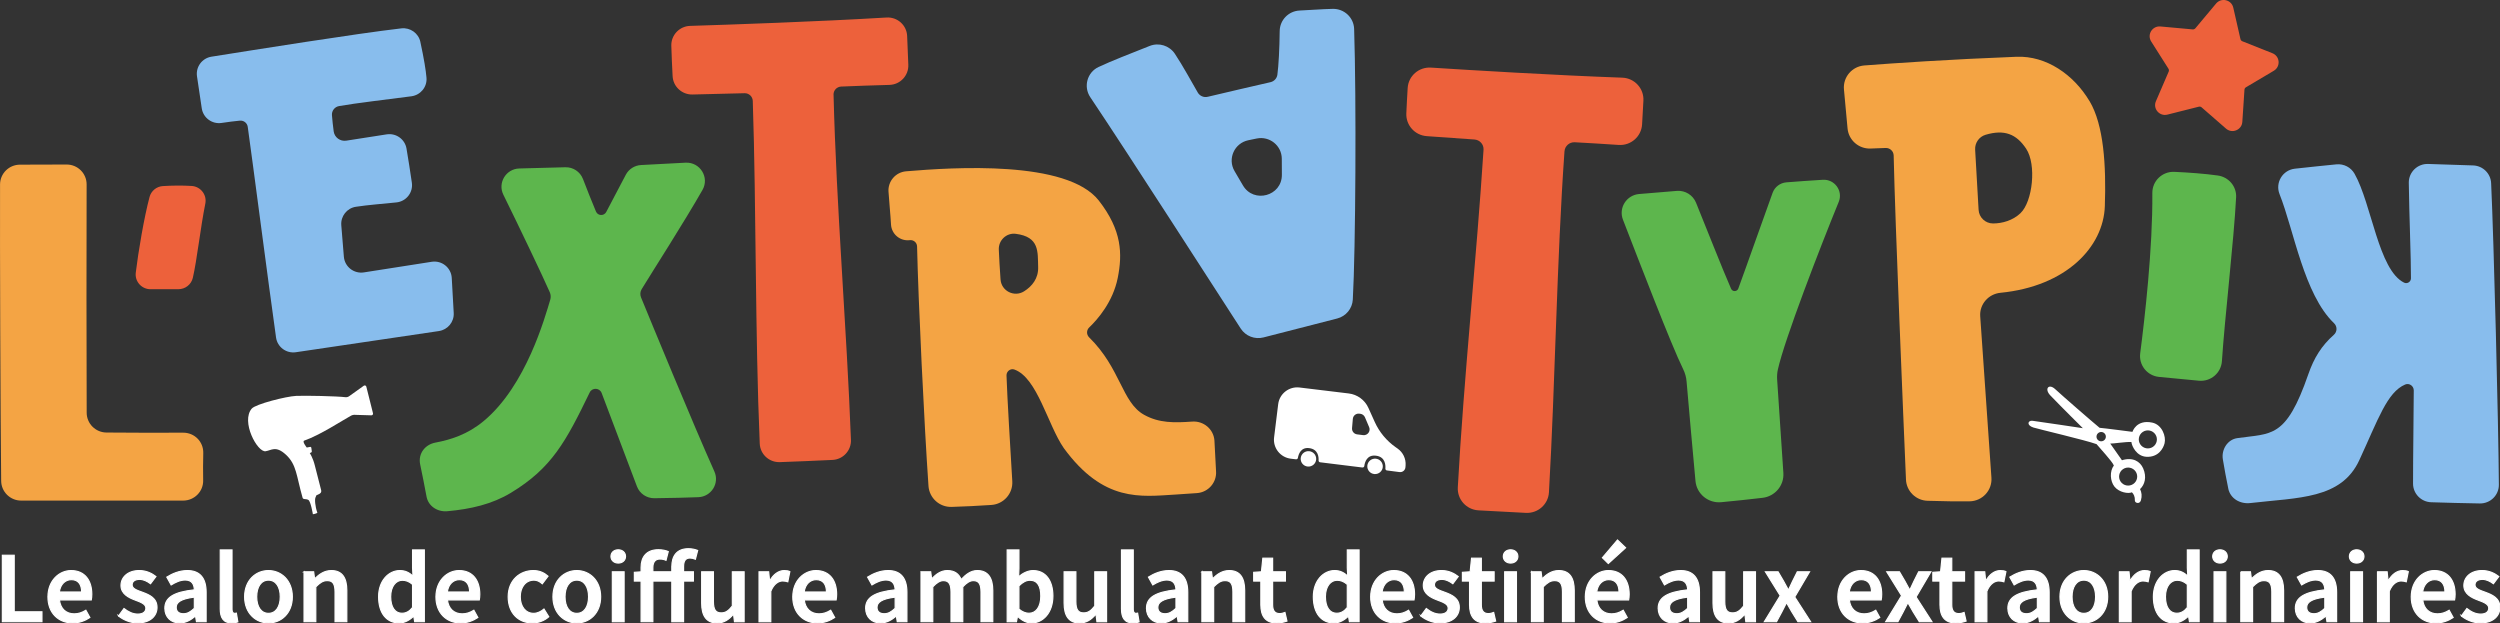 <svg width="321" height="80" viewBox="0 0 321 80" fill="none" xmlns="http://www.w3.org/2000/svg">
<rect x="0" y="0" width="321" height="80" fill="#333333" stroke="none"/>
<g clip-path="url(#clip0_451_2256)">
<path d="M74.849 22.97C75.34 24.226 76.011 25.971 76.527 27.17C76.769 27.73 77.556 27.758 77.841 27.217L80.349 22.447C80.737 21.707 81.49 21.229 82.33 21.19C84.022 21.113 86.16 20.98 88.031 20.888C89.891 20.796 91.119 22.78 90.199 24.39C87.828 28.543 83.915 34.632 82.396 37.117C82.197 37.441 82.166 37.838 82.31 38.191C83.488 41.063 88.942 54.321 91.729 60.542C92.409 62.06 91.329 63.776 89.661 63.839C88.103 63.898 86.394 63.941 84.022 63.972C83.028 63.984 82.131 63.377 81.782 62.452L77.25 50.46C76.991 49.776 76.034 49.737 75.716 50.395C72.666 56.683 70.865 60.096 65.584 63.287C63.2 64.728 60.458 65.371 57.431 65.641C56.168 65.753 54.989 64.991 54.764 63.749C54.513 62.364 54.234 61.004 53.948 59.625C53.663 58.246 54.573 57.083 55.899 56.832C57.846 56.464 60.021 55.802 62.123 54.048C67.584 49.492 69.976 40.702 70.648 38.502C70.746 38.179 70.728 37.836 70.594 37.527C69.707 35.492 66.598 28.992 64.633 25.006C63.877 23.474 64.968 21.679 66.684 21.632C68.682 21.576 71.05 21.519 72.586 21.476C73.582 21.448 74.486 22.044 74.847 22.97H74.849Z" fill="#5DB64D"/>
<path d="M179.448 57.592L179.212 57.427C178.035 56.603 177.103 55.48 176.515 54.174L175.7 52.368C175.242 51.355 174.285 50.653 173.179 50.52L166.866 49.756C165.515 49.592 164.287 50.548 164.12 51.893L163.593 56.162C163.426 57.51 164.391 58.734 165.747 58.898L166.402 58.975C166.521 58.989 166.632 58.91 166.65 58.791C166.724 58.354 167.012 57.404 168.09 57.537C169.262 57.682 169.332 58.683 169.306 59.122C169.297 59.241 169.386 59.343 169.503 59.357L174.926 60.027C175.049 60.041 175.162 59.958 175.177 59.835C175.236 59.367 175.505 58.34 176.717 58.516C177.873 58.681 177.92 59.717 177.883 60.166C177.873 60.285 177.959 60.389 178.078 60.405L179.696 60.615C180.082 60.665 180.43 60.383 180.458 59.996L180.477 59.758C180.54 58.906 180.148 58.082 179.446 57.592H179.448ZM173.602 54.975L173.704 53.784C173.739 53.365 174.117 53.061 174.536 53.114L174.665 53.13C174.928 53.163 175.154 53.333 175.259 53.576L175.799 54.849C176.021 55.374 175.589 55.941 175.021 55.87L174.248 55.772C173.854 55.721 173.569 55.371 173.602 54.975Z" fill="white"/>
<path d="M177.549 59.968C177.597 59.423 177.192 58.943 176.644 58.894C176.096 58.846 175.613 59.249 175.565 59.794C175.516 60.339 175.921 60.82 176.469 60.868C177.017 60.916 177.5 60.514 177.549 59.968Z" fill="white"/>
<path d="M168.996 59.005C169.044 58.46 168.639 57.98 168.091 57.931C167.543 57.883 167.06 58.286 167.011 58.831C166.963 59.377 167.368 59.857 167.916 59.905C168.464 59.953 168.947 59.551 168.996 59.005Z" fill="white"/>
<path d="M274.9 64.223C275.052 63.694 274.991 63.222 274.785 62.799C275.381 62.237 275.674 61.267 275.182 60.137C274.789 59.239 273.837 58.66 272.459 59.096C272.323 58.895 271.35 57.535 270.957 56.955C271.268 56.981 273.001 56.705 273.67 56.755C273.728 57.29 274.329 58.589 275.607 58.652C277.145 58.73 277.769 57.568 277.931 56.92C278.151 56.035 277.605 54.532 276.354 54.264C274.29 53.825 273.808 55.449 273.808 55.449C273.808 55.449 270.14 54.969 269.588 54.93C268.471 54.007 264.842 50.849 263.879 49.96C263.06 49.202 262.454 49.929 263.265 50.775C264.743 52.319 267.44 54.981 267.44 54.981C267.44 54.981 261.587 54.099 260.977 54.029C260.367 53.96 260.168 54.599 261.084 54.893C261.708 55.094 267.789 56.515 269.198 57.028C269.563 57.482 271.196 59.22 271.42 59.768C270.857 60.522 270.937 61.774 271.495 62.481C272.097 63.24 273.292 63.42 273.736 63.212C273.958 63.412 274.142 63.782 274.116 64.262C274.099 64.585 274.736 64.801 274.902 64.225L274.9 64.223ZM275.134 55.459C275.668 55.102 276.391 55.245 276.748 55.774C277.108 56.305 276.964 57.024 276.432 57.38C275.898 57.737 275.175 57.594 274.818 57.065C274.459 56.534 274.603 55.815 275.134 55.459ZM269.456 55.57C269.732 55.386 270.105 55.459 270.29 55.733C270.475 56.007 270.401 56.379 270.126 56.562C269.851 56.746 269.477 56.673 269.292 56.399C269.107 56.125 269.181 55.754 269.456 55.57ZM273.902 62.152C273.368 62.509 272.645 62.366 272.288 61.837C271.931 61.308 272.073 60.587 272.604 60.231C273.138 59.874 273.861 60.017 274.218 60.546C274.578 61.077 274.434 61.796 273.902 62.152Z" fill="white"/>
<path d="M32.327 52.462C32.824 51.886 36.74 50.889 38.04 50.832C39.235 50.781 43.174 50.861 44.348 50.998C44.513 51.016 44.677 50.977 44.814 50.885C45.414 50.483 46.233 49.848 46.716 49.525C46.837 49.443 47.002 49.506 47.036 49.645L47.893 53.067C47.93 53.212 47.809 53.347 47.661 53.327L45.665 53.269C45.457 53.241 45.246 53.279 45.061 53.38C43.931 53.999 41.1 55.866 39.058 56.577C38.761 56.681 39.389 57.463 39.389 57.463L39.808 57.382C39.888 57.365 39.966 57.42 39.976 57.502L40.036 57.954C40.044 58.017 40.009 58.078 39.95 58.103L39.777 58.174C39.777 58.174 40.18 58.777 40.424 59.764C40.668 60.75 41.198 62.736 41.243 62.963C41.288 63.189 41.192 63.361 40.843 63.5C40.492 63.639 40.666 63.594 40.527 63.833C40.385 64.072 40.451 64.999 40.751 65.845C40.586 65.972 40.173 66.029 40.173 66.029C40.173 66.029 39.904 64.378 39.594 64.192C39.286 64.007 38.931 64.182 38.853 63.915C38.036 61.055 38.095 59.657 36.707 58.379C35.409 57.183 34.851 57.825 34.103 57.939C33.048 58.101 30.898 54.115 32.329 52.458L32.327 52.462Z" fill="white"/>
<path d="M13.676 55.537C16.366 55.553 20.219 55.58 23.519 55.557C24.971 55.547 26.133 56.72 26.1 58.164C26.076 59.289 26.057 60.536 26.086 61.675C26.123 63.103 24.954 64.276 23.519 64.276H2.717C1.31 64.276 0.164 63.151 0.15 61.749C0.057 53.394 -0.023 31.225 0.006 23.683C0.012 22.283 1.146 21.152 2.552 21.143C4.37 21.133 6.758 21.127 8.555 21.125C9.978 21.123 11.13 22.269 11.122 23.685C11.089 30.344 11.105 46.258 11.13 52.998C11.136 54.397 12.27 55.529 13.676 55.537Z" fill="#F4A444"/>
<path d="M22.901 37.137H19.328C18.186 37.137 17.297 36.146 17.433 35.017C17.763 32.273 18.503 27.924 19.199 25.301C19.406 24.514 20.094 23.944 20.909 23.893C22.119 23.816 23.46 23.803 24.61 23.877C25.76 23.95 26.591 25.017 26.363 26.145C25.747 29.178 25.281 33.448 24.758 35.681C24.556 36.536 23.784 37.135 22.901 37.135V37.137Z" fill="#ED613B"/>
<path d="M107.028 12.161C107.381 26.42 108.716 42.14 109.262 56.481C109.314 57.843 108.256 58.991 106.886 59.055C104.8 59.153 102.204 59.265 100.128 59.337C98.758 59.384 97.608 58.323 97.551 56.961C96.947 42.845 97.114 26.814 96.656 12.956C96.637 12.394 96.165 11.955 95.6 11.969L88.918 12.135C87.565 12.167 86.429 11.121 86.363 9.775C86.298 8.472 86.232 7.185 86.197 5.871C86.16 4.507 87.238 3.367 88.61 3.324C93.54 3.171 104.977 2.782 113.833 2.249C115.23 2.165 116.423 3.238 116.478 4.627L116.628 8.319C116.684 9.699 115.595 10.86 114.207 10.901C112.271 10.956 109.657 11.038 108.003 11.115C107.445 11.142 107.01 11.603 107.024 12.161H107.028Z" fill="#ED613B"/>
<path d="M200.881 19.419C199.883 33.482 199.698 49.041 198.885 63.212C198.796 64.75 197.48 65.929 195.932 65.853C194.016 65.759 191.732 65.641 189.827 65.528C188.278 65.436 187.097 64.121 187.182 62.579C187.941 48.624 189.611 32.914 190.486 19.231C190.529 18.547 190.009 17.961 189.321 17.912L183.192 17.481C181.666 17.372 180.503 16.073 180.573 14.553C180.625 13.462 180.674 12.382 180.746 11.287C180.846 9.746 182.189 8.58 183.738 8.68C188.759 9.001 199.673 9.667 208.302 9.973C209.879 10.03 211.101 11.364 211.013 12.931L210.844 15.967C210.758 17.526 209.407 18.715 207.842 18.61C206.037 18.49 203.758 18.345 202.197 18.267C201.515 18.232 200.93 18.745 200.883 19.421L200.881 19.419Z" fill="#ED613B"/>
<path d="M114.082 24.614C113.998 23.272 115 22.108 116.347 21.995C122.378 21.489 137.005 20.523 141.092 25.758C144.074 29.581 144.129 32.614 143.519 35.678C142.903 38.771 140.93 41.016 139.852 42.046C139.49 42.391 139.486 42.963 139.843 43.315C143.907 47.298 144.037 51.672 146.906 53.263C148.838 54.336 150.785 54.293 153.08 54.131C154.545 54.029 155.824 55.102 155.933 56.558L156.14 60.493C156.249 61.949 155.146 63.214 153.682 63.314L150.889 63.504C146.493 63.761 141.708 64.534 136.589 57.533C134.521 54.54 133.196 48.514 130.253 47.449C129.746 47.265 129.218 47.68 129.235 48.215C129.323 50.977 129.738 57.778 129.978 61.794C130.073 63.369 128.875 64.728 127.294 64.836C125.6 64.952 123.787 65.04 122.185 65.087C120.633 65.132 119.325 63.947 119.218 62.405C118.663 54.387 117.914 38.79 117.752 31.64C117.741 31.149 117.304 30.776 116.815 30.837C115.577 30.99 114.474 30.065 114.406 28.827C114.33 27.431 114.168 25.965 114.084 24.61L114.082 24.614ZM128.471 35.897C128.58 37.37 130.231 38.197 131.486 37.409C132.518 36.761 133.348 35.756 133.299 34.275C133.235 32.334 133.49 30.412 130.424 30.022C129.229 29.869 128.194 30.855 128.247 32.052C128.296 33.143 128.368 34.534 128.469 35.897H128.471Z" fill="#F4A444"/>
<path d="M286.113 62.738C285.864 61.551 285.607 60.144 285.414 58.979C285.209 57.731 286.002 56.442 287.258 56.258C291.68 55.612 293.507 56.372 296.388 48.052C297.124 45.929 298.101 44.379 299.668 42.988C300.114 42.593 300.12 41.911 299.691 41.5C295.83 37.815 294.536 29.558 292.696 24.931C292.111 23.46 293.08 21.838 294.661 21.66C296.545 21.45 298.651 21.235 299.992 21.103C300.943 21.009 301.859 21.483 302.327 22.312C304.537 26.224 305.389 34.667 308.683 36.291C309.09 36.491 309.566 36.185 309.568 35.733C309.578 33.147 309.336 27.478 309.289 23.472C309.272 22.106 310.404 21.005 311.776 21.052C313.542 21.113 315.835 21.188 317.54 21.241C318.795 21.28 319.805 22.273 319.862 23.519C320.207 30.959 320.809 54.601 320.854 62.242C320.862 63.582 319.768 64.66 318.419 64.644C316.519 64.619 313.998 64.544 312.17 64.489C310.872 64.45 309.837 63.394 309.835 62.1C309.831 58.685 309.923 52.673 309.927 50.127C309.927 49.559 309.348 49.147 308.825 49.371C306.5 50.36 305.367 53.829 302.927 59.1C300.606 64.107 295.13 63.872 288.948 64.591C287.632 64.744 286.38 64.027 286.108 62.736L286.113 62.738Z" fill="#88BDED"/>
<path d="M53.975 5.387C54.451 7.599 54.677 9.013 54.761 9.973C54.864 11.158 54.006 12.206 52.821 12.363C50.159 12.713 45.557 13.256 43.531 13.62C42.968 13.722 42.576 14.23 42.623 14.798C42.672 15.397 42.748 16.188 42.847 16.88C42.956 17.652 43.687 18.181 44.463 18.061C45.843 17.846 48.03 17.503 49.648 17.252C50.853 17.064 51.987 17.871 52.194 19.066C52.426 20.408 52.685 22.112 52.882 23.456C53.065 24.706 52.168 25.858 50.907 25.989C49.096 26.177 47.319 26.304 45.699 26.549C44.543 26.723 43.728 27.766 43.822 28.925C43.919 30.101 44.032 31.603 44.153 32.974C44.268 34.257 45.444 35.176 46.726 34.976C49.159 34.596 52.962 33.999 55.427 33.613C56.729 33.409 57.922 34.363 58.004 35.672C58.09 37.069 58.183 38.677 58.258 40.197C58.316 41.341 57.49 42.34 56.353 42.508C52.09 43.137 42.477 44.563 37.984 45.227C36.756 45.408 35.616 44.561 35.444 43.337C34.392 35.842 32.427 20.645 31.809 16.282C31.739 15.791 31.296 15.446 30.799 15.491C30.15 15.552 29.275 15.66 28.456 15.785C27.23 15.971 26.088 15.129 25.905 13.91C25.716 12.631 25.48 11.056 25.295 9.8C25.117 8.592 25.944 7.469 27.158 7.277C32.772 6.392 45.672 4.319 51.537 3.642C52.679 3.512 53.737 4.267 53.977 5.385L53.975 5.387Z" fill="#88BDED"/>
<path d="M141.059 8.601C142.739 7.81 145.072 6.913 147.616 5.9C148.801 5.428 150.152 5.851 150.857 6.909C151.89 8.46 153.068 10.643 153.797 11.887C154.056 12.331 154.576 12.547 155.075 12.427C156.927 11.977 161.412 10.948 163.133 10.551C163.599 10.443 163.952 10.065 164.016 9.591C164.172 8.439 164.289 6.229 164.313 3.986C164.33 2.57 165.451 1.418 166.872 1.352C168.23 1.289 169.796 1.169 171.115 1.138C172.589 1.103 173.821 2.247 173.871 3.714C174.164 12.731 174.064 32.054 173.7 38.469C173.634 39.627 172.821 40.608 171.694 40.896L162.235 43.325C161.116 43.613 159.941 43.157 159.313 42.193C155.822 36.822 145.244 20.32 139.991 12.48C139.088 11.132 139.587 9.291 141.059 8.598V8.601ZM158.508 21.957C158.855 22.553 159.223 23.178 159.596 23.812C160.983 26.161 164.603 25.174 164.593 22.449C164.591 21.728 164.587 21.029 164.582 20.378C164.57 18.694 163.018 17.444 161.36 17.785C161.011 17.857 160.652 17.93 160.289 18.006C158.496 18.375 157.592 20.382 158.51 21.957H158.508Z" fill="#88BDED"/>
<path d="M216.557 48.986C216.512 48.434 216.364 47.901 216.118 47.402C214.58 44.287 210.477 33.595 208.388 28.21C207.803 26.7 208.834 25.058 210.452 24.913C212.074 24.767 213.949 24.612 215.323 24.51C216.381 24.433 217.366 25.043 217.767 26.02C218.962 28.939 221.188 34.624 222.272 37.078C222.453 37.488 223.046 37.468 223.2 37.047C224.25 34.199 226.566 27.595 227.603 24.757C227.878 24.003 228.566 23.479 229.371 23.413C230.628 23.309 232.447 23.184 234.045 23.084C235.569 22.99 236.67 24.51 236.095 25.918C233.737 31.678 229.115 43.631 228.279 47.445C228.184 47.872 228.158 48.311 228.186 48.748C228.33 51.028 228.741 57.053 228.985 60.728C229.092 62.329 227.919 63.731 226.318 63.919C224.675 64.111 222.644 64.333 220.993 64.483C219.325 64.634 217.851 63.416 217.699 61.757C217.354 58.001 216.771 51.57 216.557 48.988V48.986Z" fill="#5DB64D"/>
<path d="M268.304 12.992C270.128 16.057 270.44 21.254 270.261 26.477C270.085 31.703 265.314 36.769 256.858 37.594C255.312 37.746 254.153 39.072 254.26 40.616C254.613 45.711 255.342 56.199 255.7 61.341C255.813 62.967 254.525 64.352 252.886 64.37C251.262 64.386 249.742 64.372 247.492 64.301C245.999 64.254 244.791 63.069 244.728 61.584C244.381 53.463 243.34 28.739 243.147 19.963C243.134 19.413 242.672 18.98 242.12 19L240.173 19.072C238.66 19.127 237.366 17.997 237.226 16.496C237.084 14.958 236.908 13.043 236.764 11.489C236.618 9.912 237.797 8.525 239.382 8.404C243.136 8.116 250.252 7.626 258.926 7.289C262.733 7.142 266.259 9.565 268.3 12.995L268.304 12.992ZM259.431 27.37C260.994 25.887 261.511 21.127 260.156 19.092C258.889 17.191 257.351 16.596 254.95 17.305C254.11 17.552 253.558 18.353 253.609 19.223C253.724 21.233 253.936 24.927 254.051 26.939C254.106 27.918 254.915 28.69 255.901 28.692C257.084 28.694 258.441 28.312 259.431 27.372V27.37Z" fill="#F4A444"/>
<path d="M274.802 45.367C275.383 40.898 276.422 31.864 276.36 24.786C276.346 23.237 277.636 21.993 279.19 22.065C281.01 22.148 283.065 22.296 284.77 22.535C286.164 22.729 287.189 23.938 287.117 25.337C286.84 30.769 285.64 41.01 285.295 46.366C285.197 47.888 283.86 49.028 282.334 48.883C280.808 48.738 278.792 48.546 277.229 48.397C275.703 48.252 274.605 46.881 274.802 45.37V45.367Z" fill="#5DB64D"/>
<path d="M0.302 71.293H1.823V78.554H5.386V79.826H0.302V71.293Z" fill="white" stroke="white" stroke-width="0.15" stroke-miterlimit="10"/>
<path d="M6.158 76.627C6.158 74.546 7.612 73.261 9.128 73.261C10.869 73.261 11.787 74.513 11.787 76.302C11.787 76.591 11.756 76.877 11.721 77.034H7.631C7.756 78.172 8.491 78.819 9.53 78.819C10.081 78.819 10.553 78.648 11.025 78.356L11.539 79.289C10.925 79.702 10.148 79.984 9.329 79.984C7.551 79.984 6.154 78.742 6.154 76.627H6.158ZM10.483 76.013C10.483 75.026 10.042 74.425 9.161 74.425C8.411 74.425 7.75 74.983 7.618 76.013H10.483Z" fill="white" stroke="white" stroke-width="0.15" stroke-miterlimit="10"/>
<path d="M15.219 79.091L15.921 78.135C16.494 78.578 17.047 78.85 17.7 78.85C18.402 78.85 18.732 78.521 18.732 78.082C18.732 77.545 18.034 77.304 17.346 77.044C16.502 76.73 15.537 76.245 15.537 75.175C15.537 74.105 16.439 73.259 17.882 73.259C18.78 73.259 19.498 73.622 20.022 74.025L19.33 74.948C18.878 74.619 18.424 74.391 17.919 74.391C17.27 74.391 16.964 74.699 16.964 75.099C16.964 75.606 17.615 75.798 18.314 76.055C19.184 76.378 20.16 76.797 20.16 77.992C20.16 79.093 19.283 79.98 17.656 79.98C16.775 79.98 15.847 79.604 15.217 79.087L15.219 79.091Z" fill="white" stroke="white" stroke-width="0.15" stroke-miterlimit="10"/>
<path d="M21.166 78.104C21.166 76.731 22.309 76.016 24.954 75.735C24.934 75.046 24.654 74.472 23.784 74.472C23.143 74.472 22.539 74.76 21.975 75.103L21.418 74.1C22.127 73.657 23.038 73.261 24.063 73.261C25.673 73.261 26.466 74.247 26.466 76.033V79.826H25.227L25.112 79.118H25.071C24.494 79.608 23.833 79.984 23.073 79.984C21.946 79.984 21.168 79.222 21.168 78.104H21.166ZM24.952 78.111V76.67C23.205 76.889 22.623 77.344 22.623 77.99C22.623 78.556 23.012 78.805 23.552 78.805C24.092 78.805 24.476 78.55 24.952 78.111Z" fill="white" stroke="white" stroke-width="0.15" stroke-miterlimit="10"/>
<path d="M28.279 78.178V70.609H29.791V78.255C29.791 78.625 29.959 78.756 30.115 78.756C30.183 78.756 30.236 78.756 30.351 78.73L30.54 79.851C30.358 79.924 30.105 79.982 29.744 79.982C28.674 79.982 28.279 79.293 28.279 78.176V78.178Z" fill="white" stroke="white" stroke-width="0.15" stroke-miterlimit="10"/>
<path d="M31.409 76.627C31.409 74.493 32.867 73.261 34.473 73.261C36.078 73.261 37.536 74.493 37.536 76.627C37.536 78.762 36.078 79.984 34.473 79.984C32.867 79.984 31.409 78.752 31.409 76.627ZM35.984 76.627C35.984 75.342 35.417 74.489 34.473 74.489C33.528 74.489 32.961 75.344 32.961 76.627C32.961 77.91 33.528 78.756 34.473 78.756C35.417 78.756 35.984 77.91 35.984 76.627Z" fill="white" stroke="white" stroke-width="0.15" stroke-miterlimit="10"/>
<path d="M39.035 73.418H40.274L40.389 74.284H40.432C41.009 73.727 41.664 73.261 42.547 73.261C43.927 73.261 44.531 74.19 44.531 75.808V79.826H43.019V76C43.019 74.946 42.715 74.55 42.017 74.55C41.45 74.55 41.079 74.826 40.549 75.349V79.826H39.038V73.416L39.035 73.418Z" fill="white" stroke="white" stroke-width="0.15" stroke-miterlimit="10"/>
<path d="M48.611 76.627C48.611 74.54 49.927 73.261 51.34 73.261C52.069 73.261 52.531 73.532 53.03 73.966L52.973 72.932V70.609H54.484V79.826H53.246L53.131 79.132H53.09C52.611 79.608 51.952 79.984 51.258 79.984C49.652 79.984 48.613 78.742 48.613 76.627H48.611ZM52.971 78.023V75.038C52.529 74.646 52.094 74.505 51.658 74.505C50.839 74.505 50.164 75.277 50.164 76.613C50.164 77.949 50.7 78.742 51.628 78.742C52.127 78.742 52.546 78.523 52.971 78.021V78.023Z" fill="white" stroke="white" stroke-width="0.15" stroke-miterlimit="10"/>
<path d="M55.977 76.627C55.977 74.546 57.431 73.261 58.947 73.261C60.688 73.261 61.606 74.513 61.606 76.302C61.606 76.591 61.575 76.877 61.54 77.034H57.45C57.575 78.172 58.31 78.819 59.349 78.819C59.9 78.819 60.372 78.648 60.844 78.356L61.358 79.289C60.743 79.702 59.967 79.984 59.148 79.984C57.37 79.984 55.973 78.742 55.973 76.627H55.977ZM60.3 76.013C60.3 75.026 59.858 74.425 58.977 74.425C58.228 74.425 57.567 74.983 57.435 76.013H60.3Z" fill="white" stroke="white" stroke-width="0.15" stroke-miterlimit="10"/>
<path d="M65.251 76.627C65.251 74.493 66.766 73.261 68.483 73.261C69.303 73.261 69.9 73.573 70.366 73.982L69.631 74.958C69.29 74.66 68.964 74.489 68.561 74.489C67.522 74.489 66.803 75.344 66.803 76.627C66.803 77.91 67.512 78.756 68.514 78.756C69.017 78.756 69.479 78.511 69.847 78.202L70.461 79.193C69.857 79.726 69.091 79.982 68.356 79.982C66.598 79.982 65.251 78.75 65.251 76.625V76.627Z" fill="white" stroke="white" stroke-width="0.15" stroke-miterlimit="10"/>
<path d="M70.997 76.627C70.997 74.493 72.455 73.261 74.06 73.261C75.666 73.261 77.124 74.493 77.124 76.627C77.124 78.762 75.666 79.984 74.06 79.984C72.455 79.984 70.997 78.752 70.997 76.627ZM75.572 76.627C75.572 75.342 75.005 74.489 74.06 74.489C73.116 74.489 72.549 75.344 72.549 76.627C72.549 77.91 73.116 78.756 74.06 78.756C75.005 78.756 75.572 77.91 75.572 76.627Z" fill="white" stroke="white" stroke-width="0.15" stroke-miterlimit="10"/>
<path d="M78.449 71.445C78.449 70.938 78.847 70.595 79.383 70.595C79.919 70.595 80.318 70.94 80.318 71.445C80.318 71.949 79.919 72.296 79.383 72.296C78.847 72.296 78.449 71.941 78.449 71.445ZM78.624 73.418H80.135V79.828H78.624V73.418Z" fill="white" stroke="white" stroke-width="0.15" stroke-miterlimit="10"/>
<path d="M81.451 73.485L82.396 73.418H89.033V74.613H81.451V73.485ZM82.316 72.86C82.316 71.541 82.993 70.585 84.546 70.585C85.035 70.585 85.495 70.687 85.805 70.82L85.515 71.941C85.273 71.831 85.043 71.78 84.708 71.78C84.172 71.78 83.827 72.145 83.827 72.864V79.826H82.316V72.858V72.86ZM86.263 72.756C86.263 71.428 86.877 70.454 88.398 70.454C88.864 70.454 89.29 70.564 89.579 70.679L89.29 71.8C89.059 71.7 88.813 71.649 88.591 71.649C88.055 71.649 87.772 71.986 87.772 72.73V79.829H86.26V72.756H86.263Z" fill="white" stroke="white" stroke-width="0.15" stroke-miterlimit="10"/>
<path d="M90.093 77.436V73.418H91.604V77.244C91.604 78.298 91.908 78.695 92.606 78.695C93.173 78.695 93.544 78.433 94.033 77.808V73.418H95.545V79.828H94.306L94.191 78.885H94.148C93.582 79.553 92.957 79.986 92.076 79.986C90.696 79.986 90.093 79.056 90.093 77.438V77.436Z" fill="white" stroke="white" stroke-width="0.15" stroke-miterlimit="10"/>
<path d="M97.459 73.418H98.697L98.812 74.562H98.855C99.315 73.726 99.997 73.263 100.687 73.263C101.015 73.263 101.223 73.303 101.416 73.393L101.153 74.699C100.927 74.635 100.759 74.595 100.492 74.595C99.978 74.595 99.358 74.944 98.97 75.92V79.831H97.459V73.42V73.418Z" fill="white" stroke="white" stroke-width="0.15" stroke-miterlimit="10"/>
<path d="M101.796 76.627C101.796 74.546 103.25 73.261 104.765 73.261C106.506 73.261 107.424 74.513 107.424 76.302C107.424 76.591 107.394 76.877 107.359 77.034H103.268C103.393 78.172 104.128 78.819 105.168 78.819C105.718 78.819 106.19 78.648 106.662 78.356L107.176 79.289C106.562 79.702 105.786 79.984 104.966 79.984C103.188 79.984 101.792 78.742 101.792 76.627H101.796ZM106.118 76.013C106.118 75.026 105.677 74.425 104.796 74.425C104.046 74.425 103.385 74.983 103.254 76.013H106.118Z" fill="white" stroke="white" stroke-width="0.15" stroke-miterlimit="10"/>
<path d="M111.147 78.104C111.147 76.731 112.291 76.016 114.936 75.735C114.916 75.046 114.636 74.472 113.766 74.472C113.125 74.472 112.521 74.76 111.957 75.103L111.4 74.1C112.109 73.657 113.02 73.261 114.045 73.261C115.655 73.261 116.448 74.247 116.448 76.033V79.826H115.209L115.094 79.118H115.053C114.476 79.608 113.815 79.984 113.055 79.984C111.928 79.984 111.152 79.222 111.152 78.104H111.147ZM114.936 78.111V76.67C113.189 76.889 112.608 77.344 112.608 77.99C112.608 78.556 112.996 78.805 113.536 78.805C114.076 78.805 114.46 78.55 114.936 78.111Z" fill="white" stroke="white" stroke-width="0.15" stroke-miterlimit="10"/>
<path d="M118.263 73.418H119.501L119.616 74.292H119.657C120.203 73.727 120.828 73.261 121.635 73.261C122.579 73.261 123.117 73.688 123.413 74.409C124.029 73.757 124.668 73.261 125.485 73.261C126.844 73.261 127.473 74.19 127.473 75.808V79.826H125.961V76C125.961 74.946 125.647 74.55 124.97 74.55C124.561 74.55 124.119 74.811 123.62 75.349V79.826H122.109V76C122.109 74.946 121.795 74.55 121.117 74.55C120.719 74.55 120.267 74.811 119.768 75.349V79.826H118.257V73.416L118.263 73.418Z" fill="white" stroke="white" stroke-width="0.15" stroke-miterlimit="10"/>
<path d="M130.685 79.154H130.644L130.512 79.828H129.321V70.611H130.832V72.997L130.789 74.061C131.327 73.592 131.989 73.263 132.65 73.263C134.26 73.263 135.192 74.548 135.192 76.517C135.192 78.717 133.876 79.986 132.442 79.986C131.855 79.986 131.225 79.688 130.685 79.156V79.154ZM133.638 76.539C133.638 75.261 133.219 74.505 132.237 74.505C131.771 74.505 131.319 74.74 130.83 75.226V78.21C131.282 78.603 131.748 78.744 132.122 78.744C132.982 78.744 133.638 77.992 133.638 76.541V76.539Z" fill="white" stroke="white" stroke-width="0.15" stroke-miterlimit="10"/>
<path d="M136.632 77.436V73.418H138.143V77.244C138.143 78.298 138.447 78.695 139.145 78.695C139.712 78.695 140.084 78.433 140.572 77.808V73.418H142.084V79.828H140.845L140.73 78.885H140.687C140.121 79.553 139.496 79.986 138.615 79.986C137.235 79.986 136.632 79.056 136.632 77.438V77.436Z" fill="white" stroke="white" stroke-width="0.15" stroke-miterlimit="10"/>
<path d="M143.998 78.178V70.609H145.509V78.255C145.509 78.625 145.678 78.756 145.834 78.756C145.901 78.756 145.955 78.756 146.07 78.73L146.259 79.851C146.076 79.924 145.823 79.982 145.462 79.982C144.392 79.982 143.998 79.293 143.998 78.176V78.178Z" fill="white" stroke="white" stroke-width="0.15" stroke-miterlimit="10"/>
<path d="M147.207 78.104C147.207 76.731 148.351 76.016 150.996 75.735C150.976 75.046 150.696 74.472 149.826 74.472C149.185 74.472 148.583 74.76 148.016 75.103L147.46 74.1C148.168 73.657 149.08 73.261 150.105 73.261C151.715 73.261 152.507 74.247 152.507 76.033V79.826H151.269L151.154 79.118H151.111C150.534 79.608 149.873 79.984 149.113 79.984C147.986 79.984 147.209 79.222 147.209 78.104H147.207ZM150.994 78.111V76.67C149.246 76.889 148.665 77.344 148.665 77.99C148.665 78.556 149.053 78.805 149.593 78.805C150.134 78.805 150.518 78.55 150.994 78.111Z" fill="white" stroke="white" stroke-width="0.15" stroke-miterlimit="10"/>
<path d="M154.321 73.418H155.559L155.674 74.284H155.717C156.294 73.727 156.949 73.261 157.832 73.261C159.212 73.261 159.816 74.19 159.816 75.808V79.826H158.305V76C158.305 74.946 158.001 74.55 157.303 74.55C156.736 74.55 156.364 74.826 155.834 75.349V79.826H154.323V73.416L154.321 73.418Z" fill="white" stroke="white" stroke-width="0.15" stroke-miterlimit="10"/>
<path d="M161.892 77.667V74.613H160.974V73.486L161.97 73.418L162.149 71.669H163.404V73.418H165.047V74.613H163.404V77.663C163.404 78.417 163.697 78.789 164.318 78.789C164.537 78.789 164.8 78.715 164.989 78.642L165.246 79.749C164.895 79.863 164.445 79.984 163.929 79.984C162.445 79.984 161.894 79.05 161.894 77.667H161.892Z" fill="white" stroke="white" stroke-width="0.15" stroke-miterlimit="10"/>
<path d="M168.632 76.627C168.632 74.54 169.948 73.261 171.361 73.261C172.09 73.261 172.552 73.532 173.051 73.966L172.994 72.932V70.609H174.505V79.826H173.267L173.152 79.132H173.109C172.632 79.608 171.971 79.984 171.277 79.984C169.671 79.984 168.632 78.742 168.632 76.627ZM172.991 78.023V75.038C172.55 74.646 172.115 74.505 171.679 74.505C170.86 74.505 170.184 75.277 170.184 76.613C170.184 77.949 170.72 78.742 171.648 78.742C172.147 78.742 172.566 78.523 172.991 78.021V78.023Z" fill="white" stroke="white" stroke-width="0.15" stroke-miterlimit="10"/>
<path d="M175.998 76.627C175.998 74.546 177.452 73.261 178.967 73.261C180.709 73.261 181.627 74.513 181.627 76.302C181.627 76.591 181.596 76.877 181.561 77.034H177.47C177.596 78.172 178.331 78.819 179.37 78.819C179.92 78.819 180.393 78.648 180.865 78.356L181.378 79.289C180.764 79.702 179.988 79.984 179.169 79.984C177.39 79.984 175.994 78.742 175.994 76.627H175.998ZM180.321 76.013C180.321 75.026 179.879 74.425 178.998 74.425C178.249 74.425 177.587 74.983 177.456 76.013H180.321Z" fill="white" stroke="white" stroke-width="0.15" stroke-miterlimit="10"/>
<path d="M182.434 79.091L183.136 78.135C183.709 78.578 184.261 78.85 184.914 78.85C185.617 78.85 185.947 78.521 185.947 78.082C185.947 77.545 185.249 77.304 184.561 77.044C183.717 76.73 182.752 76.245 182.752 75.175C182.752 74.105 183.653 73.259 185.097 73.259C185.995 73.259 186.713 73.622 187.237 74.025L186.545 74.948C186.093 74.619 185.639 74.391 185.134 74.391C184.485 74.391 184.179 74.699 184.179 75.099C184.179 75.606 184.83 75.798 185.528 76.055C186.399 76.378 187.374 76.797 187.374 77.992C187.374 79.093 186.498 79.98 184.871 79.98C183.99 79.98 183.062 79.604 182.432 79.087L182.434 79.091Z" fill="white" stroke="white" stroke-width="0.15" stroke-miterlimit="10"/>
<path d="M188.691 77.667V74.613H187.773V73.486L188.769 73.418L188.948 71.669H190.202V73.418H191.845V74.613H190.202V77.663C190.202 78.417 190.496 78.789 191.116 78.789C191.336 78.789 191.599 78.715 191.788 78.642L192.044 79.749C191.693 79.863 191.243 79.984 190.728 79.984C189.243 79.984 188.693 79.05 188.693 77.667H188.691Z" fill="white" stroke="white" stroke-width="0.15" stroke-miterlimit="10"/>
<path d="M193.026 71.445C193.026 70.938 193.424 70.595 193.96 70.595C194.496 70.595 194.895 70.94 194.895 71.445C194.895 71.949 194.496 72.296 193.96 72.296C193.424 72.296 193.026 71.941 193.026 71.445ZM193.2 73.418H194.712V79.828H193.2V73.418Z" fill="white" stroke="white" stroke-width="0.15" stroke-miterlimit="10"/>
<path d="M196.636 73.418H197.874L197.989 74.284H198.032C198.609 73.727 199.265 73.261 200.148 73.261C201.528 73.261 202.131 74.19 202.131 75.808V79.826H200.62V76C200.62 74.946 200.316 74.55 199.618 74.55C199.051 74.55 198.679 74.826 198.149 75.349V79.826H196.638V73.416L196.636 73.418Z" fill="white" stroke="white" stroke-width="0.15" stroke-miterlimit="10"/>
<path d="M203.556 76.627C203.556 74.546 205.01 73.261 206.526 73.261C208.267 73.261 209.185 74.513 209.185 76.302C209.185 76.591 209.154 76.877 209.119 77.034H205.029C205.154 78.172 205.889 78.819 206.928 78.819C207.479 78.819 207.951 78.648 208.423 78.356L208.937 79.289C208.323 79.702 207.546 79.984 206.727 79.984C204.949 79.984 203.552 78.742 203.552 76.627H203.556ZM207.881 76.013C207.881 75.026 207.44 74.425 206.559 74.425C205.809 74.425 205.148 74.983 205.016 76.013H207.881ZM205.75 71.612L207.686 69.336L208.725 70.333L206.505 72.354L205.75 71.612Z" fill="white" stroke="white" stroke-width="0.15" stroke-miterlimit="10"/>
<path d="M212.91 78.104C212.91 76.731 214.054 76.016 216.699 75.735C216.678 75.046 216.399 74.472 215.528 74.472C214.888 74.472 214.284 74.76 213.719 75.103L213.163 74.1C213.871 73.657 214.783 73.261 215.808 73.261C217.418 73.261 218.21 74.247 218.21 76.033V79.826H216.972L216.857 79.118H216.816C216.239 79.608 215.578 79.984 214.818 79.984C213.69 79.984 212.914 79.222 212.914 78.104H212.91ZM216.697 78.111V76.67C214.949 76.889 214.368 77.344 214.368 77.99C214.368 78.556 214.756 78.805 215.296 78.805C215.836 78.805 216.22 78.55 216.697 78.111Z" fill="white" stroke="white" stroke-width="0.15" stroke-miterlimit="10"/>
<path d="M219.95 77.436V73.418H221.461V77.244C221.461 78.298 221.765 78.695 222.463 78.695C223.03 78.695 223.402 78.433 223.89 77.808V73.418H225.402V79.828H224.164L224.049 78.885H224.005C223.439 79.553 222.814 79.986 221.933 79.986C220.553 79.986 219.95 79.056 219.95 77.438V77.436Z" fill="white" stroke="white" stroke-width="0.15" stroke-miterlimit="10"/>
<path d="M228.583 76.486L226.679 73.418H228.306L229.018 74.633C229.205 74.989 229.408 75.359 229.605 75.714H229.657C229.823 75.359 230 74.989 230.166 74.633L230.774 73.418H232.343L230.439 76.654L232.48 79.826H230.854L230.068 78.558C229.854 78.182 229.64 77.79 229.417 77.426H229.363C229.172 77.792 228.983 78.176 228.79 78.558L228.108 79.826H226.54L228.581 76.486H228.583Z" fill="white" stroke="white" stroke-width="0.15" stroke-miterlimit="10"/>
<path d="M235.982 76.627C235.982 74.546 237.436 73.261 238.951 73.261C240.692 73.261 241.61 74.513 241.61 76.302C241.61 76.591 241.58 76.877 241.545 77.034H237.454C237.579 78.172 238.314 78.819 239.354 78.819C239.904 78.819 240.376 78.648 240.849 78.356L241.362 79.289C240.748 79.702 239.972 79.984 239.152 79.984C237.374 79.984 235.978 78.742 235.978 76.627H235.982ZM240.304 76.013C240.304 75.026 239.863 74.425 238.982 74.425C238.232 74.425 237.571 74.983 237.44 76.013H240.304Z" fill="white" stroke="white" stroke-width="0.15" stroke-miterlimit="10"/>
<path d="M244.165 76.486L242.261 73.418H243.888L244.6 74.633C244.787 74.989 244.99 75.359 245.187 75.714H245.239C245.405 75.359 245.582 74.989 245.748 74.633L246.356 73.418H247.925L246.021 76.654L248.062 79.826H246.436L245.65 78.558C245.436 78.182 245.222 77.79 244.999 77.426H244.945C244.754 77.792 244.565 78.176 244.372 78.558L243.69 79.826H242.122L244.163 76.486H244.165Z" fill="white" stroke="white" stroke-width="0.15" stroke-miterlimit="10"/>
<path d="M249.093 77.667V74.613H248.176V73.486L249.171 73.418L249.35 71.669H250.605V73.418H252.248V74.613H250.605V77.663C250.605 78.417 250.899 78.789 251.519 78.789C251.738 78.789 252.001 78.715 252.19 78.642L252.447 79.749C252.096 79.863 251.646 79.984 251.131 79.984C249.646 79.984 249.096 79.05 249.096 77.667H249.093Z" fill="white" stroke="white" stroke-width="0.15" stroke-miterlimit="10"/>
<path d="M253.603 73.418H254.841L254.956 74.562H254.999C255.457 73.726 256.141 73.263 256.831 73.263C257.16 73.263 257.367 73.303 257.56 73.393L257.297 74.699C257.071 74.635 256.903 74.595 256.636 74.595C256.123 74.595 255.503 74.944 255.114 75.92V79.831H253.603V73.42V73.418Z" fill="white" stroke="white" stroke-width="0.15" stroke-miterlimit="10"/>
<path d="M257.809 78.104C257.809 76.731 258.952 76.016 261.597 75.735C261.577 75.046 261.298 74.472 260.427 74.472C259.786 74.472 259.182 74.76 258.618 75.103L258.061 74.1C258.77 73.657 259.681 73.261 260.706 73.261C262.316 73.261 263.109 74.247 263.109 76.033V79.826H261.87L261.756 79.118H261.714C261.137 79.608 260.476 79.984 259.716 79.984C258.589 79.984 257.811 79.222 257.811 78.104H257.809ZM261.597 78.111V76.67C259.85 76.889 259.269 77.344 259.269 77.99C259.269 78.556 259.657 78.805 260.197 78.805C260.737 78.805 261.121 78.55 261.597 78.111Z" fill="white" stroke="white" stroke-width="0.15" stroke-miterlimit="10"/>
<path d="M264.499 76.627C264.499 74.493 265.957 73.261 267.563 73.261C269.169 73.261 270.627 74.493 270.627 76.627C270.627 78.762 269.169 79.984 267.563 79.984C265.957 79.984 264.499 78.752 264.499 76.627ZM269.074 76.627C269.074 75.342 268.508 74.489 267.563 74.489C266.618 74.489 266.051 75.344 266.051 76.627C266.051 77.91 266.618 78.756 267.563 78.756C268.508 78.756 269.074 77.91 269.074 76.627Z" fill="white" stroke="white" stroke-width="0.15" stroke-miterlimit="10"/>
<path d="M272.126 73.418H273.364L273.479 74.562H273.52C273.98 73.726 274.662 73.263 275.352 73.263C275.68 73.263 275.888 73.303 276.081 73.393L275.818 74.699C275.592 74.635 275.424 74.595 275.157 74.595C274.643 74.595 274.023 74.944 273.635 75.92V79.831H272.124V73.42L272.126 73.418Z" fill="white" stroke="white" stroke-width="0.15" stroke-miterlimit="10"/>
<path d="M276.494 76.627C276.494 74.54 277.81 73.261 279.223 73.261C279.952 73.261 280.414 73.532 280.913 73.966L280.855 72.932V70.609H282.367V79.826H281.128L281.013 79.132H280.97C280.494 79.608 279.833 79.984 279.139 79.984C277.533 79.984 276.494 78.742 276.494 76.627ZM280.853 78.023V75.038C280.412 74.646 279.976 74.505 279.541 74.505C278.722 74.505 278.046 75.277 278.046 76.613C278.046 77.949 278.582 78.742 279.51 78.742C280.009 78.742 280.428 78.523 280.853 78.021V78.023Z" fill="white" stroke="white" stroke-width="0.15" stroke-miterlimit="10"/>
<path d="M284.112 71.445C284.112 70.938 284.511 70.595 285.047 70.595C285.583 70.595 285.981 70.94 285.981 71.445C285.981 71.949 285.583 72.296 285.047 72.296C284.511 72.296 284.112 71.941 284.112 71.445ZM284.285 73.418H285.796V79.828H284.285V73.418Z" fill="white" stroke="white" stroke-width="0.15" stroke-miterlimit="10"/>
<path d="M287.72 73.418H288.959L289.074 74.284H289.115C289.692 73.727 290.347 73.261 291.23 73.261C292.61 73.261 293.214 74.19 293.214 75.808V79.826H291.702V76C291.702 74.946 291.398 74.55 290.7 74.55C290.133 74.55 289.762 74.826 289.232 75.349V79.826H287.72V73.416V73.418Z" fill="white" stroke="white" stroke-width="0.15" stroke-miterlimit="10"/>
<path d="M294.721 78.104C294.721 76.731 295.865 76.016 298.509 75.735C298.489 75.046 298.21 74.472 297.339 74.472C296.698 74.472 296.097 74.76 295.53 75.103L294.973 74.1C295.682 73.657 296.594 73.261 297.618 73.261C299.228 73.261 300.021 74.247 300.021 76.033V79.826H298.783L298.668 79.118H298.624C298.047 79.608 297.386 79.984 296.626 79.984C295.499 79.984 294.723 79.222 294.723 78.104H294.721ZM298.507 78.111V76.67C296.76 76.889 296.179 77.344 296.179 77.99C296.179 78.556 296.567 78.805 297.107 78.805C297.647 78.805 298.031 78.55 298.507 78.111Z" fill="white" stroke="white" stroke-width="0.15" stroke-miterlimit="10"/>
<path d="M301.662 71.445C301.662 70.938 302.06 70.595 302.596 70.595C303.132 70.595 303.531 70.94 303.531 71.445C303.531 71.949 303.132 72.296 302.596 72.296C302.06 72.296 301.662 71.941 301.662 71.445ZM301.834 73.418H303.346V79.828H301.834V73.418Z" fill="white" stroke="white" stroke-width="0.15" stroke-miterlimit="10"/>
<path d="M305.272 73.418H306.51L306.625 74.562H306.666C307.126 73.726 307.808 73.263 308.498 73.263C308.826 73.263 309.034 73.303 309.227 73.393L308.964 74.699C308.738 74.635 308.57 74.595 308.303 74.595C307.789 74.595 307.169 74.944 306.781 75.92V79.831H305.27V73.42L305.272 73.418Z" fill="white" stroke="white" stroke-width="0.15" stroke-miterlimit="10"/>
<path d="M309.607 76.627C309.607 74.546 311.061 73.261 312.576 73.261C314.318 73.261 315.236 74.513 315.236 76.302C315.236 76.591 315.205 76.877 315.17 77.034H311.079C311.205 78.172 311.94 78.819 312.979 78.819C313.529 78.819 314.001 78.648 314.474 78.356L314.987 79.289C314.373 79.702 313.597 79.984 312.778 79.984C310.999 79.984 309.603 78.742 309.603 76.627H309.607ZM313.932 76.013C313.932 75.026 313.49 74.425 312.609 74.425C311.86 74.425 311.198 74.983 311.067 76.013H313.932Z" fill="white" stroke="white" stroke-width="0.15" stroke-miterlimit="10"/>
<path d="M316.043 79.091L316.745 78.135C317.316 78.578 317.87 78.85 318.523 78.85C319.226 78.85 319.556 78.521 319.556 78.082C319.556 77.545 318.858 77.304 318.17 77.044C317.326 76.73 316.361 76.245 316.361 75.175C316.361 74.105 317.262 73.259 318.706 73.259C319.603 73.259 320.322 73.622 320.846 74.025L320.154 74.948C319.702 74.619 319.248 74.391 318.743 74.391C318.094 74.391 317.788 74.699 317.788 75.099C317.788 75.606 318.439 75.798 319.137 76.055C320.008 76.378 320.983 76.797 320.983 77.992C320.983 79.093 320.107 79.98 318.48 79.98C317.599 79.98 316.671 79.604 316.041 79.087L316.043 79.091Z" fill="white" stroke="white" stroke-width="0.15" stroke-miterlimit="10"/>
<path d="M285.819 16.512L282.691 13.787C282.591 13.699 282.455 13.667 282.326 13.699L278.295 14.717C277.278 14.974 276.405 13.959 276.82 12.999L278.459 9.197C278.51 9.076 278.5 8.937 278.43 8.825L276.212 5.326C275.652 4.443 276.354 3.303 277.399 3.399L281.539 3.775C281.671 3.787 281.8 3.734 281.886 3.632L284.546 0.454C285.217 -0.349 286.521 -0.037 286.753 0.981L287.673 5.015C287.702 5.144 287.794 5.25 287.917 5.299L291.778 6.833C292.754 7.221 292.858 8.551 291.957 9.087L288.384 11.203C288.269 11.27 288.197 11.389 288.189 11.522L287.915 15.648C287.846 16.69 286.607 17.201 285.817 16.512H285.819Z" fill="#ED613B"/>
</g>
<defs>
<clipPath id="clip0_451_2256">
<rect width="321" height="80" fill="white"/>
</clipPath>
</defs>
</svg>
